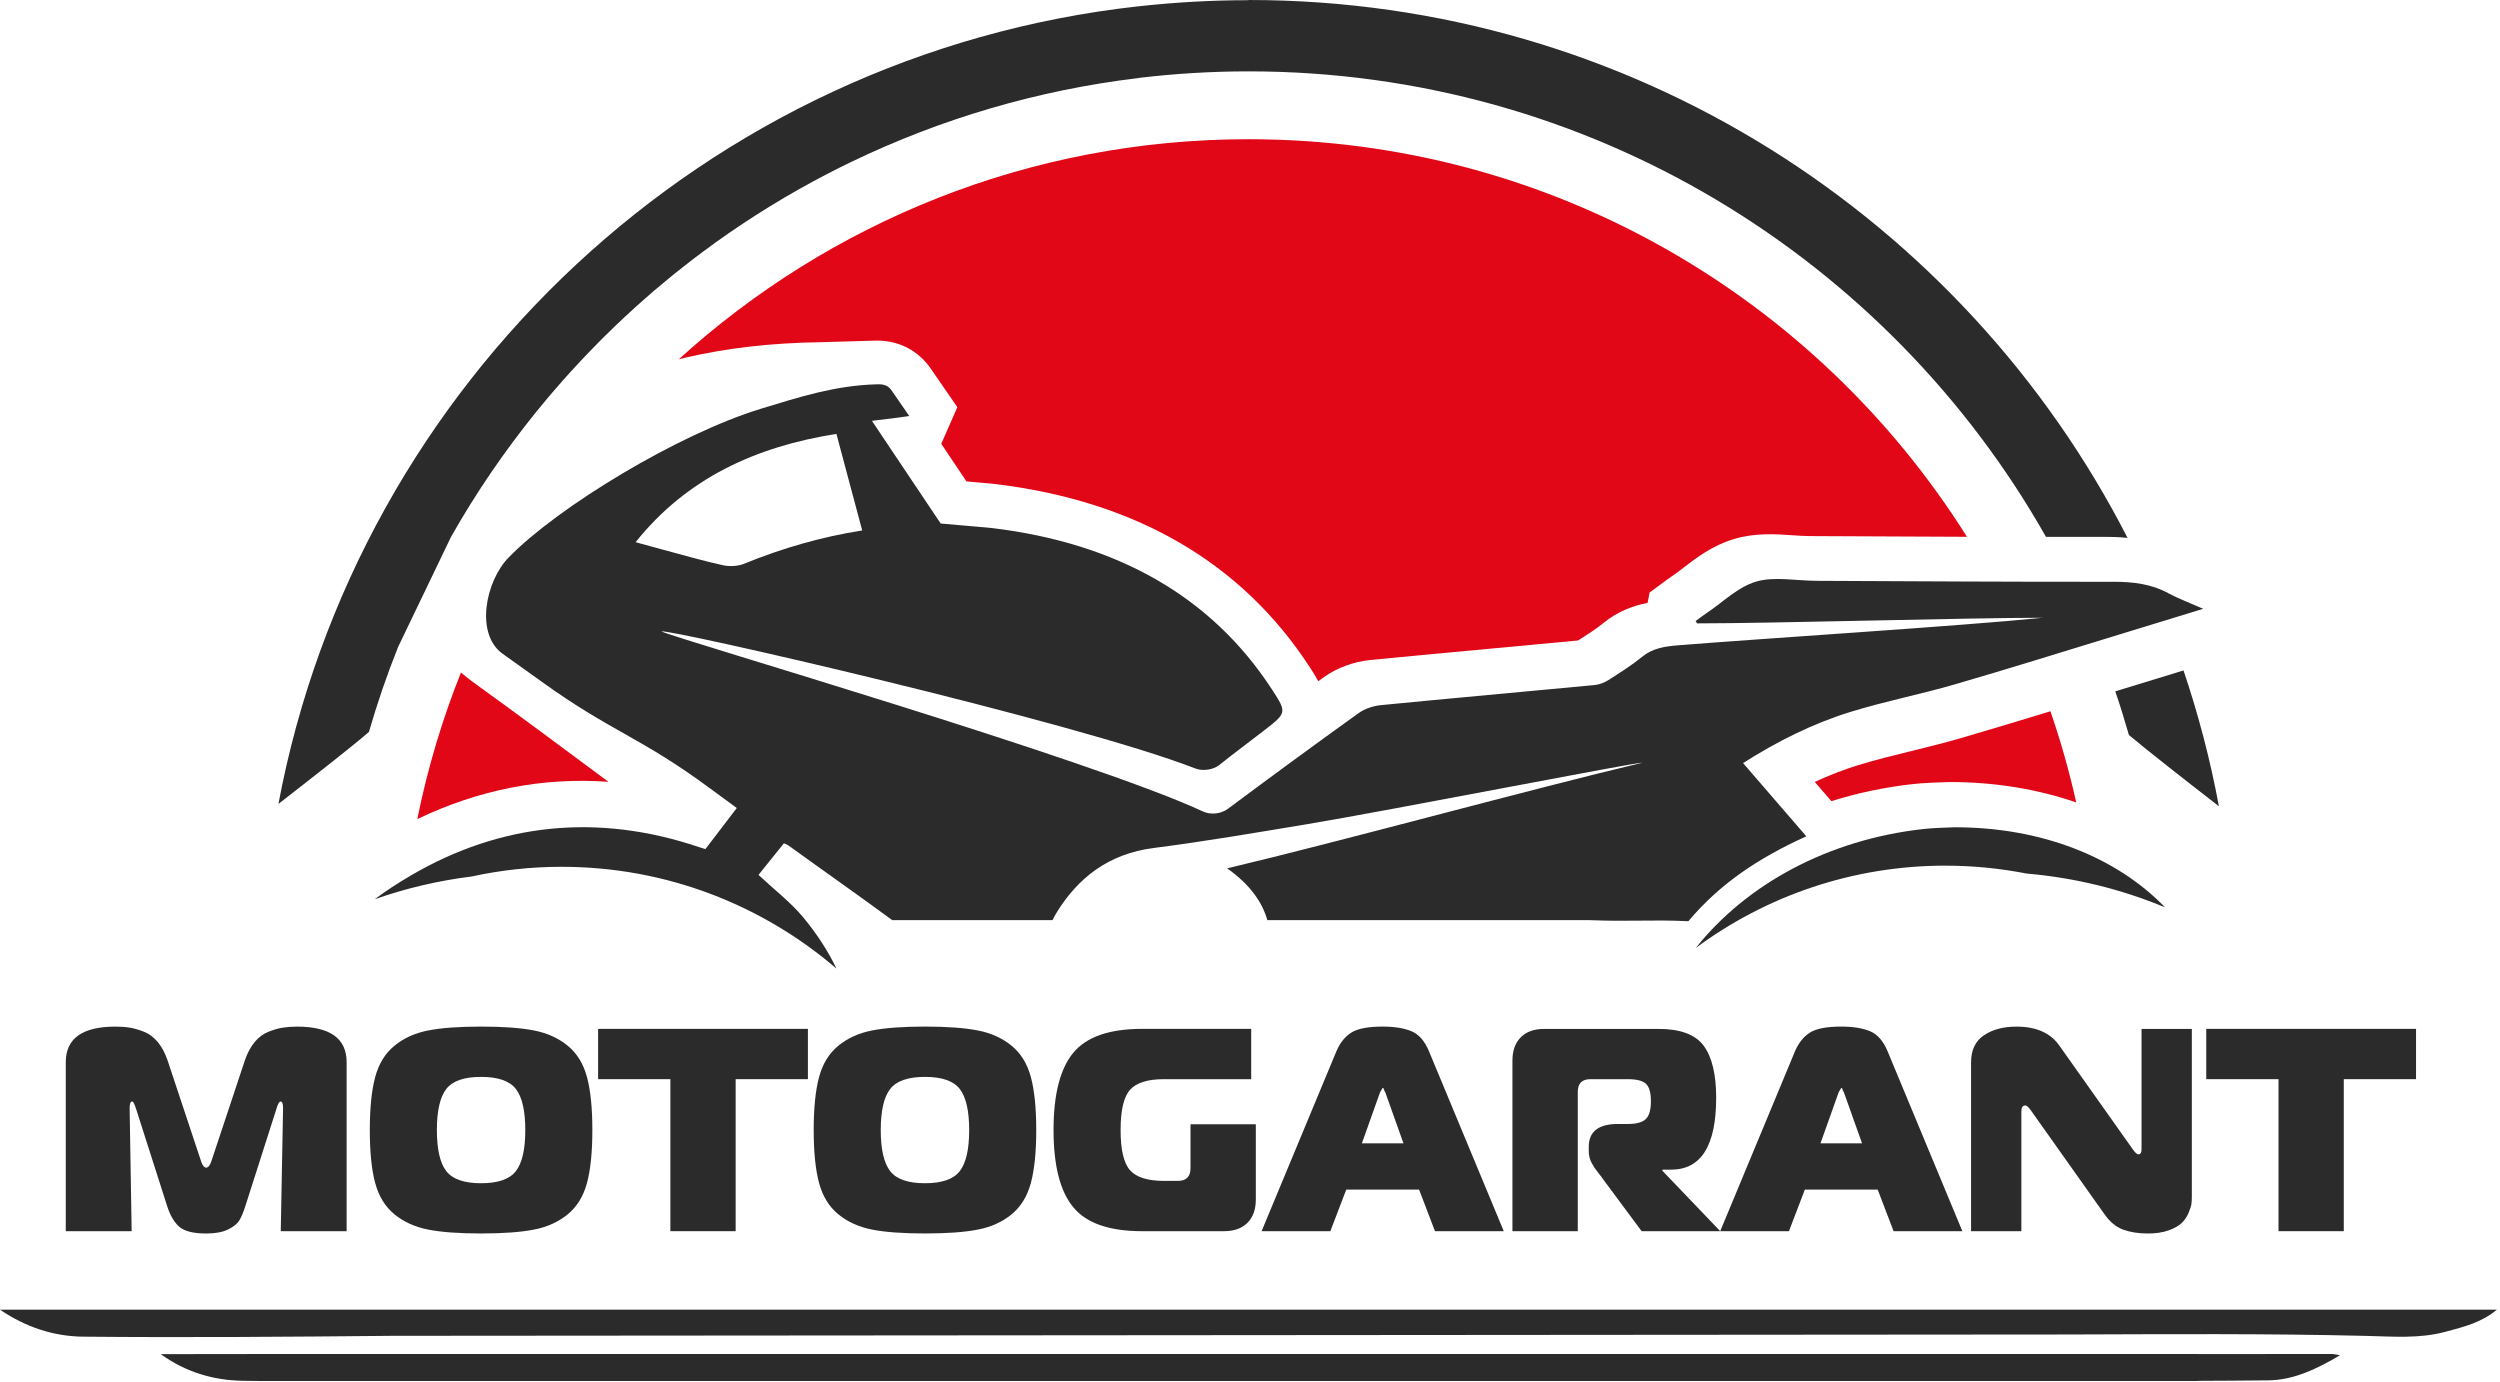 <?xml version="1.0" encoding="UTF-8"?> <svg xmlns="http://www.w3.org/2000/svg" width="756" height="418" viewBox="0 0 756 418" fill="none"><path d="M83.61 335.26L74.17 364.8C73.59 366.61 72.99 368.02 72.38 369.04C71.77 370.06 70.63 370.98 68.97 371.79C67.31 372.61 65.11 373.01 62.37 373.01C58.47 373.01 55.74 372.32 54.2 370.96C52.66 369.59 51.45 367.54 50.57 364.8L41.13 335.26C40.66 333.8 40.28 333.08 39.99 333.08C39.47 333.08 39.2 333.75 39.2 335.09L39.81 372.32H19.89V321.2C19.89 314.03 24.9 310.45 34.92 310.45C36.55 310.45 37.99 310.55 39.25 310.76C40.5 310.97 41.92 311.37 43.49 311.98C45.06 312.59 46.46 313.63 47.68 315.08C48.9 316.54 49.89 318.37 50.65 320.59L60.52 350.3C61.04 352.17 61.66 353.1 62.36 353.1C63.06 353.1 63.67 352.17 64.2 350.3L74.07 320.59C74.83 318.38 75.82 316.54 77.04 315.08C78.26 313.62 79.66 312.59 81.23 311.98C82.8 311.37 84.23 310.96 85.51 310.76C86.79 310.56 88.22 310.45 89.79 310.45C99.81 310.45 104.82 314.03 104.82 321.2V372.32H84.9L85.6 335.09C85.6 333.75 85.34 333.08 84.81 333.08C84.46 333.08 84.05 333.81 83.59 335.26H83.61Z" fill="#2B2B2B"></path><path d="M129.44 311.62C133.43 310.83 138.78 310.44 145.48 310.44C152.18 310.44 157.52 310.83 161.52 311.62C165.51 312.41 168.9 313.95 171.7 316.25C174.5 318.55 176.43 321.71 177.51 325.73C178.59 329.75 179.13 335.08 179.13 341.72C179.13 348.36 178.59 353.69 177.51 357.71C176.43 361.73 174.5 364.89 171.7 367.19C168.9 369.49 165.51 371.04 161.52 371.82C157.53 372.61 152.18 373 145.48 373C138.78 373 133.43 372.61 129.44 371.82C125.45 371.03 122.06 369.49 119.26 367.19C116.46 364.89 114.53 361.73 113.45 357.71C112.37 353.69 111.83 348.36 111.83 341.72C111.83 335.08 112.37 329.75 113.45 325.73C114.53 321.71 116.46 318.55 119.26 316.25C122.06 313.95 125.45 312.4 129.44 311.62ZM134.95 329.32C133.06 331.77 132.11 335.9 132.11 341.73C132.11 347.56 133.06 351.69 134.95 354.14C136.84 356.59 140.35 357.81 145.48 357.81C150.61 357.81 154.12 356.59 156.01 354.14C157.9 351.69 158.85 347.56 158.85 341.73C158.85 335.9 157.9 331.77 156.01 329.32C154.12 326.87 150.61 325.65 145.48 325.65C140.35 325.65 136.84 326.87 134.95 329.32Z" fill="#2B2B2B"></path><path d="M222.47 372.31H202.72V326.34H180.87V311.13H244.31V326.34H222.46V372.31H222.47Z" fill="#2B2B2B"></path><path d="M263.67 311.62C267.66 310.83 273.01 310.44 279.71 310.44C286.41 310.44 291.75 310.83 295.75 311.62C299.74 312.41 303.13 313.95 305.93 316.25C308.73 318.55 310.66 321.71 311.74 325.73C312.82 329.75 313.36 335.08 313.36 341.72C313.36 348.36 312.82 353.69 311.74 357.71C310.66 361.73 308.73 364.89 305.93 367.19C303.13 369.49 299.74 371.04 295.75 371.82C291.76 372.61 286.41 373 279.71 373C273.01 373 267.66 372.61 263.67 371.82C259.68 371.03 256.29 369.49 253.49 367.19C250.69 364.89 248.76 361.73 247.68 357.71C246.6 353.69 246.06 348.36 246.06 341.72C246.06 335.08 246.6 329.75 247.68 325.73C248.76 321.71 250.69 318.55 253.49 316.25C256.29 313.95 259.68 312.4 263.67 311.62ZM269.18 329.32C267.29 331.77 266.34 335.9 266.34 341.73C266.34 347.56 267.29 351.69 269.18 354.14C271.07 356.59 274.58 357.81 279.71 357.81C284.84 357.81 288.35 356.59 290.24 354.14C292.13 351.69 293.08 347.56 293.08 341.73C293.08 335.9 292.13 331.77 290.24 329.32C288.35 326.87 284.84 325.65 279.71 325.65C274.58 325.65 271.07 326.87 269.18 329.32Z" fill="#2B2B2B"></path><path d="M378.36 326.34H351.97C347.08 326.34 343.67 327.4 341.75 329.53C339.83 331.66 338.87 335.72 338.87 341.72C338.87 347.72 339.83 351.78 341.75 353.91C343.67 356.04 347.08 357.1 351.97 357.1H356.16C358.72 357.1 360.01 355.82 360.01 353.26V339.98H379.76V362.7C379.76 365.73 378.92 368.09 377.23 369.78C375.54 371.47 373.18 372.31 370.15 372.31H345.33C335.48 372.31 328.57 369.91 324.58 365.1C320.59 360.29 318.59 352.5 318.59 341.72C318.59 330.94 320.58 323.15 324.58 318.34C328.57 313.53 335.49 311.13 345.33 311.13H378.36V326.34Z" fill="#2B2B2B"></path><path d="M381.51 372.31L404.14 317.87C405.25 315.31 406.76 313.43 408.68 312.23C410.6 311.04 413.75 310.44 418.12 310.44C421.67 310.44 424.57 310.91 426.82 311.84C429.06 312.77 430.82 314.78 432.11 317.87L454.74 372.31H433.94L429.13 359.73H407.11L402.3 372.31H381.5H381.51ZM417.34 330.28L411.83 345.75H424.41L418.9 330.28C418.84 330.22 418.77 330.11 418.68 329.93C418.59 329.75 418.53 329.6 418.51 329.45C418.48 329.3 418.42 329.19 418.34 329.1C418.26 329.01 418.18 328.97 418.12 328.97L417.33 330.28H417.34Z" fill="#2B2B2B"></path><path d="M457.36 372.31V320.75C457.36 317.72 458.2 315.36 459.89 313.67C461.58 311.98 463.94 311.14 466.97 311.14H501.49C508.13 311.14 512.7 312.84 515.21 316.25C517.71 319.66 518.97 324.89 518.97 331.94C518.97 346.45 514.43 353.7 505.34 353.7H502.72V354.05L520.2 372.31H496.43L484.63 356.41C484.46 356.12 484.08 355.61 483.49 354.88C482.91 354.15 482.5 353.61 482.27 353.26C482.04 352.91 481.75 352.43 481.4 351.82C481.05 351.21 480.8 350.6 480.66 349.98C480.51 349.37 480.44 348.74 480.44 348.1V346.79C480.44 342.19 483.38 339.89 489.27 339.89H492.24C494.86 339.89 496.68 339.4 497.7 338.4C498.72 337.41 499.23 335.6 499.23 332.98C499.23 330.36 498.73 328.67 497.74 327.74C496.75 326.81 494.91 326.34 492.23 326.34H480.96C478.4 326.34 477.12 327.62 477.12 330.19V372.31H457.37H457.36Z" fill="#2B2B2B"></path><path d="M520.19 372.31L542.82 317.87C543.93 315.31 545.44 313.43 547.36 312.23C549.28 311.04 552.43 310.44 556.8 310.44C560.35 310.44 563.25 310.91 565.5 311.84C567.74 312.77 569.5 314.78 570.79 317.87L593.42 372.31H572.62L567.81 359.73H545.79L540.98 372.31H520.18H520.19ZM556.02 330.28L550.51 345.75H563.09L557.58 330.28C557.52 330.22 557.45 330.11 557.36 329.93C557.27 329.75 557.21 329.6 557.19 329.45C557.16 329.3 557.1 329.19 557.02 329.1C556.94 329.01 556.86 328.97 556.8 328.97L556.01 330.28H556.02Z" fill="#2B2B2B"></path><path d="M662.81 311.14V362.09C662.81 362.79 662.77 363.46 662.68 364.1C662.59 364.74 662.3 365.64 661.81 366.81C661.31 367.98 660.63 368.98 659.76 369.82C658.89 370.67 657.58 371.41 655.83 372.05C654.08 372.69 651.99 373.01 649.54 373.01C646.68 373.01 644.18 372.62 642.02 371.83C639.86 371.04 637.94 369.43 636.25 366.98L614.14 335.78C613.44 334.79 612.89 334.29 612.48 334.29C611.66 334.29 611.26 334.87 611.26 336.04V372.31H596.05V321.28C596.05 317.55 597.35 314.81 599.94 313.07C602.53 311.32 605.81 310.45 609.77 310.45C615.71 310.45 620.02 312.34 622.7 316.13L644.98 347.59C645.68 348.58 646.23 349.08 646.64 349.08C647.28 349.08 647.6 348.59 647.6 347.59V311.15H662.81V311.14Z" fill="#2B2B2B"></path><path d="M708.77 372.31H689.02V326.34H667.17V311.13H730.61V326.34H708.76V372.31H708.77Z" fill="#2B2B2B"></path><path d="M755.03 396.04H625.01H118.8C80.26 396.04 41.72 396.04 3.19 396.04H0C7.76 401.32 16.19 404.13 25.22 404.21C56.41 404.5 87.61 404.25 118.8 403.95L625.01 403.55C655.28 403.46 685.57 403.23 715.83 403.98C723.74 404.17 731.68 404.84 739.48 402.74C744.95 401.28 750.46 399.93 755.07 396.03H755.03V396.04Z" fill="#2B2B2B"></path><path d="M48.53 409.49H48.62C48.62 409.49 48.58 409.47 48.56 409.45L48.52 409.49H48.53Z" fill="#2B2B2B"></path><path d="M705.41 409.45C691.81 409.45 678.21 409.46 664.61 409.47V409.45H82.75C82.75 409.45 61.33 409.49 50.63 409.49H48.62C56.1 414.93 64.55 417.4 73.34 417.55C76.48 417.61 79.61 417.62 82.75 417.61L664.6 417.62V417.57C671.76 417.54 678.91 417.5 686.07 417.42C693.38 417.3 700.24 414.23 707.62 409.82C706.12 409.58 705.75 409.46 705.41 409.46V409.45Z" fill="#2B2B2B"></path><path d="M577.88 227.14C572.5 228.46 566.94 229.83 561.79 231.42C557.48 232.75 553.18 234.42 548.79 236.46L553.81 242.27C561.78 239.77 570.06 238.03 578.52 237.1C581.52 236.77 584.46 236.67 586.61 236.59H586.86C587.53 236.56 588.15 236.54 588.71 236.51L589.73 236.49C603.24 236.49 616.12 238.62 627.85 242.66C625.76 233.26 623.14 224.06 620.05 215.08C611.07 217.83 601.94 220.6 592.84 223.24C587.78 224.71 582.75 225.94 577.88 227.14Z" fill="#E10717"></path><path d="M183.98 236.41C170.53 226.4 156.7 216.12 142.96 206.2C141.71 205.3 140.53 204.34 139.4 203.36C133.72 217.56 129.28 232.38 126.19 247.7C144.77 238.78 164.1 235 183.98 236.42V236.41Z" fill="#E10717"></path><path d="M207.13 108.18C219.87 105.23 233.29 103.69 248.16 103.48L264.03 103.02C271.39 102.66 277.74 105.81 281.75 111.89L289.5 123.13L284.64 134.21L292.26 145.58L299.41 146.21C299.95 146.26 300.43 146.31 300.91 146.37C343.46 151.49 375.47 170.12 396.05 201.72C396.77 202.82 397.72 204.28 398.63 206.01C399.22 205.58 399.82 205.16 400.41 204.73C404.28 201.95 409.38 200.08 414.42 199.58C427.06 198.34 439.71 197.17 452.36 196C460.67 195.23 468.95 194.46 477.23 193.68C480.07 191.87 482.73 190.15 484.87 188.4C489.23 184.84 493.85 183.17 498.24 182.31L498.83 179.18L502.6 176.4C503.57 175.68 504.57 174.95 505.6 174.25C506.63 173.56 507.79 172.67 509.03 171.72C512.99 168.67 517.89 164.9 524.5 162.96C530.86 161.09 536.89 161.51 542.21 161.87C543.95 161.99 545.57 162.1 546.98 162.11L568.73 162.21C577.05 162.25 585.83 162.29 594.81 162.33C549.44 90.12 469.12 42.1 377.55 42.1C311.2 42.1 250.76 67.32 205.23 108.67C205.87 108.51 206.5 108.33 207.14 108.18H207.13Z" fill="#E10717"></path><path d="M588.32 261.78C596.71 261.78 604.89 262.61 612.83 264.16C627.55 265.43 641.64 268.94 654.72 274.39C640.01 259.18 617.35 250.13 591 250.17C588.57 250.3 585.1 250.31 581.68 250.69C552.81 253.88 528.1 267.43 512.82 286.65C533.93 271.02 560.05 261.77 588.34 261.77L588.32 261.78Z" fill="#2B2B2B"></path><path d="M655.6 179.32C650.54 176.62 645.15 175.93 639.22 175.93C609.23 175.98 579.25 175.77 549.26 175.64C543.15 175.61 536.5 174.27 531.07 175.87C525.52 177.5 521.16 181.99 516.3 185.24C515.08 186.06 513.93 186.95 512.75 187.81C512.9 188.04 513.05 188.28 513.2 188.51C536.16 188.51 594.82 186.81 617.78 186.81C592.87 189.32 532.26 193.13 507.34 195.15C503.32 195.48 499.7 196.07 496.61 198.59C493.44 201.18 489.87 203.43 486.34 205.68C485.17 206.43 483.63 207.03 482.19 207.16C460.64 209.21 439.06 211.13 417.52 213.24C415.22 213.47 412.66 214.35 410.91 215.6C397.61 225.15 384.43 234.81 371.34 244.57C369.27 246.12 366.15 246.49 363.78 245.39C329.28 229.39 205.5 193.49 200.05 190.96C200.98 189.83 325 218.17 361.53 232.41C363.67 233.25 366.9 232.79 368.7 231.35C373.09 227.82 377.67 224.45 382.14 220.99C389.14 215.57 389.22 215.52 384.63 208.47C366.25 180.24 337.64 164.22 300.01 159.69C299.41 159.62 298.82 159.57 298.23 159.51L290.53 158.84L284.46 158.31L263.67 127.26L271.46 126.3L274.96 125.81L269.79 118.32C268.73 116.66 267.43 116.11 265.21 116.22H264.95C252.62 116.58 241.9 119.99 230.11 123.6C205.2 131.22 168.84 153.18 153.84 168.55C146.76 175.81 143.71 191.64 151.89 197.62C151.89 197.62 163.56 205.97 163.62 206.01C184.7 221.23 193.79 222.92 214.65 238.36C217.32 240.34 220 242.29 222.8 244.35C219.53 248.63 216.45 252.67 213.31 256.77C212.53 256.52 211.98 256.36 211.44 256.18C180.57 245.75 151.19 249.01 124.34 264.69C120.41 266.99 116.72 269.4 113.3 271.93C122.65 268.65 132.44 266.32 142.57 265.06C151.35 263.15 160.46 262.12 169.81 262.12C201.56 262.12 230.58 273.72 252.93 292.89C250.43 287.65 247.1 282.48 242.89 277.4C239.1 272.83 234.08 268.99 229.37 264.57C231.78 261.57 234.42 258.29 237.05 255.01C237.74 255.32 238.09 255.42 238.35 255.61C248.8 263.18 259.43 270.59 269.8 278.24H318.28C318.68 277.42 319.12 276.61 319.62 275.8C325.97 265.56 335.13 258.18 348.9 256.43C364.04 254.5 380.06 251.75 395.1 249.26C419.65 245.19 496 230.22 496.6 230.66C463.73 238.43 404.52 254.68 371.09 262.59C378.11 267.53 381.75 272.96 383.25 278.25H480.61C493.44 278.76 498.72 278.04 510.56 278.57C520.18 267.15 531.79 259.46 546.23 252.9C539.72 245.37 533.49 238.15 527.1 230.75C537.32 224.28 547.97 218.86 559.68 215.25C569.99 212.07 580.76 209.97 591.15 206.95C607.89 202.09 624.48 196.88 641.13 191.8C649.32 189.3 657.5 186.78 666.25 184.1C662.31 182.36 658.8 181.05 655.59 179.34L655.6 179.32ZM224.97 170.5C223.17 171.23 220.58 171.36 218.63 170.93C212.51 169.58 206.5 167.83 200.46 166.22C197.8 165.51 195.16 164.77 192.21 163.96C207.65 144.6 228.54 135.06 252.93 131.21L260.73 160.41C248.51 162.32 236.59 165.75 224.96 170.5H224.97Z" fill="#2B2B2B"></path><path d="M671 243.83C668.39 229.76 664.79 216.04 660.29 202.74L657.86 203.49C652.73 205.06 647.74 206.6 642.74 208.12C641.71 208.43 640.69 208.75 639.66 209.06C641.15 213.41 642.51 217.82 643.78 222.26C648.98 226.65 660.54 235.71 671.01 243.83H671Z" fill="#2B2B2B"></path><path d="M377.53 0.06C366.29 0.06 355.2 0.7 344.29 1.91C344.29 1.91 344.23 1.91 344.2 1.91C213.44 16.44 108.19 115.43 84.2 243.1C95.21 234.56 107.17 225.17 111.56 221.34C114.1 212.58 117.04 203.99 120.4 195.61L136.38 162.37C143.91 149.06 152.53 136.46 162.08 124.64C163.23 123.21 164.4 121.8 165.59 120.39C166.08 119.81 166.56 119.23 167.06 118.66C168.23 117.29 169.41 115.93 170.61 114.59C171.14 114 171.67 113.4 172.21 112.81C173.39 111.51 174.58 110.21 175.79 108.93C176.37 108.31 176.96 107.7 177.54 107.09C178.72 105.85 179.91 104.63 181.12 103.41C181.76 102.77 182.41 102.13 183.05 101.49C184.23 100.33 185.41 99.17 186.6 98.03C187.31 97.35 188.03 96.68 188.75 96.01C189.91 94.93 191.06 93.86 192.23 92.8C193.04 92.07 193.85 91.36 194.67 90.64C195.78 89.66 196.89 88.68 198.01 87.72C198.96 86.91 199.92 86.12 200.88 85.33C201.9 84.49 202.91 83.63 203.94 82.8C205.12 81.85 206.32 80.92 207.52 79.98C208.35 79.33 209.17 78.67 210.01 78.04C211.74 76.72 213.5 75.43 215.26 74.15C215.58 73.92 215.9 73.68 216.22 73.44C227.07 65.65 238.5 58.63 250.44 52.45C252.83 51.21 255.24 50.01 257.67 48.84C257.67 48.84 257.69 48.84 257.7 48.83C284.46 35.97 313.61 27.27 344.3 23.6V23.57C355.2 22.27 366.29 21.58 377.54 21.58C480.98 21.58 571.15 78.31 618.7 162.34C624.59 162.34 630.48 162.35 636.33 162.34C638.35 162.33 640.75 162.39 643.37 162.66C593.93 66.1 493.47 0 377.54 0L377.53 0.06Z" fill="#2B2B2B"></path></svg> 